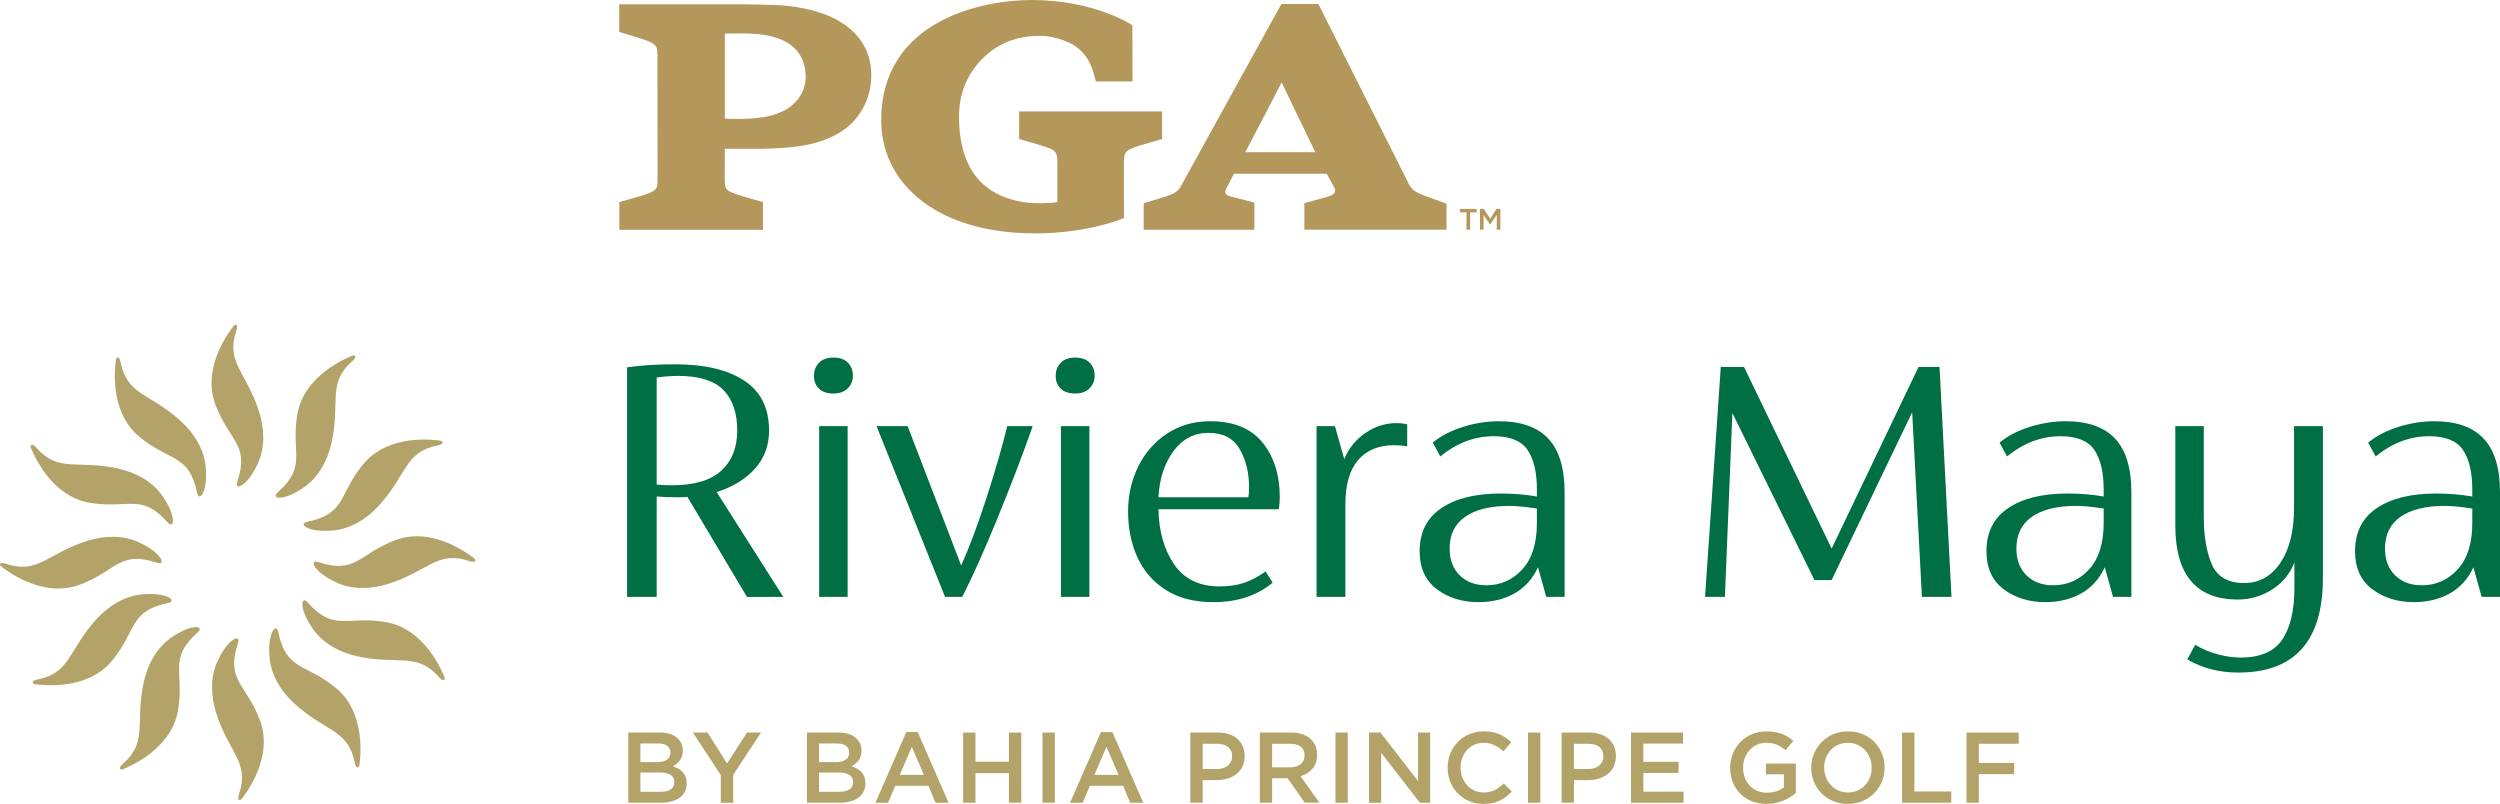 <?xml version="1.0" encoding="utf-8"?>
<!-- Generator: Adobe Illustrator 16.0.0, SVG Export Plug-In . SVG Version: 6.00 Build 0)  -->
<!DOCTYPE svg PUBLIC "-//W3C//DTD SVG 1.1//EN" "http://www.w3.org/Graphics/SVG/1.1/DTD/svg11.dtd">
<svg version="1.1" id="Capa_1" xmlns="http://www.w3.org/2000/svg" xmlns:xlink="http://www.w3.org/1999/xlink" x="0px" y="0px"
	 width="842.068px" height="270.777px" viewBox="0 0 842.068 270.777" enable-background="new 0 0 842.068 270.777"
	 xml:space="preserve">
<g>
	<defs>
		<rect id="SVGID_1_" x="-100.088" y="-112.279" width="1051.915" height="501.646"/>
	</defs>
	<clipPath id="SVGID_2_">
		<use xlink:href="#SVGID_1_"  overflow="visible"/>
	</clipPath>
	<path clip-path="url(#SVGID_2_)" fill="#B3A369" d="M79.984,162.097c-0.704,2.135,0.551,1.987,1.615,1.269
		c2.21-1.495,4.109-4.766,5.184-7.088c2.554-5.525,2.319-11.781,0.524-17.498c-4.212-13.42-11.386-16.602-7.706-27.381
		c0.772-2.261-0.376-2.379-0.988-1.528c-0.879,1.224-10.881,13.632-6.051,26.456C77.171,148.571,84.101,149.619,79.984,162.097"/>
	<path clip-path="url(#SVGID_2_)" fill="#B3A369" d="M66.324,165.793c0.458,2.2,1.471,1.445,2.033,0.289
		c1.166-2.397,1.176-6.18,0.945-8.729c-0.55-6.063-3.882-11.362-8.294-15.415c-10.358-9.516-18.163-8.684-20.365-19.86
		c-0.462-2.344-1.515-1.872-1.619-0.829c-0.149,1.499-2.608,17.246,7.988,25.939C57.124,155.485,63.651,152.929,66.324,165.793"/>
	<path clip-path="url(#SVGID_2_)" fill="#B3A369" d="M56.343,175.824c1.496,1.678,1.996,0.518,1.905-0.766
		c-0.189-2.66-2.072-5.94-3.546-8.032c-3.507-4.974-9.043-7.897-14.891-9.203c-13.728-3.061-20.071,1.562-27.566-7.017
		c-1.571-1.798-2.248-0.864-1.816,0.092c0.62,1.373,6.364,16.239,19.886,18.469C43.221,171.496,47.595,166.019,56.343,175.824"/>
	<path clip-path="url(#SVGID_2_)" fill="#B3A369" d="M52.714,189.501c2.134,0.704,1.987-0.551,1.267-1.616
		c-1.494-2.209-4.764-4.108-7.087-5.183c-5.525-2.555-11.781-2.319-17.497-0.524c-13.42,4.213-16.602,11.387-27.381,7.706
		c-2.261-0.772-2.379,0.376-1.528,0.987c1.224,0.879,13.631,10.882,26.456,6.052C39.186,192.315,40.235,185.384,52.714,189.501"/>
	<path clip-path="url(#SVGID_2_)" fill="#B3A369" d="M56.41,203.161c2.2-0.457,1.445-1.471,0.289-2.032
		c-2.398-1.165-6.18-1.177-8.729-0.945c-6.062,0.55-11.362,3.882-15.415,8.294c-9.516,10.358-8.685,18.163-19.86,20.365
		c-2.344,0.462-1.872,1.514-0.829,1.618c1.499,0.149,17.246,2.608,25.938-7.987C46.101,212.361,43.544,205.834,56.41,203.161"/>
	<path clip-path="url(#SVGID_2_)" fill="#B3A369" d="M66.44,213.142c1.677-1.496,0.516-1.996-0.766-1.904
		c-2.66,0.188-5.94,2.07-8.032,3.547c-4.975,3.506-7.899,9.042-9.203,14.89c-3.061,13.728,1.561,20.072-7.017,27.566
		c-1.798,1.571-0.864,2.248,0.092,1.815c1.373-0.62,16.239-6.364,18.469-19.886C62.112,226.264,56.635,221.89,66.44,213.142"/>
	<path clip-path="url(#SVGID_2_)" fill="#B3A369" d="M80.118,216.771c0.704-2.134-0.551-1.986-1.616-1.267
		c-2.209,1.495-4.108,4.764-5.183,7.087c-2.555,5.524-2.319,11.781-0.524,17.497c4.212,13.42,11.386,16.603,7.706,27.381
		c-0.772,2.261,0.376,2.379,0.988,1.529c0.879-1.225,10.881-13.633,6.051-26.457C82.931,230.298,76,229.25,80.118,216.771"/>
	<path clip-path="url(#SVGID_2_)" fill="#B3A369" d="M93.777,213.075c-0.458-2.199-1.471-1.444-2.033-0.289
		c-1.166,2.398-1.176,6.181-0.945,8.729c0.55,6.062,3.882,11.361,8.294,15.415c10.358,9.516,18.163,8.685,20.365,19.859
		c0.462,2.345,1.514,1.873,1.619,0.829c0.149-1.499,2.608-17.245-7.988-25.938C102.978,223.385,96.45,225.941,93.777,213.075"/>
	<path clip-path="url(#SVGID_2_)" fill="#B3A369" d="M103.758,203.044c-1.496-1.677-1.996-0.517-1.905,0.767
		c0.19,2.659,2.072,5.939,3.547,8.031c3.506,4.975,9.042,7.899,14.89,9.203c13.728,3.062,20.072-1.561,27.566,7.018
		c1.572,1.798,2.248,0.863,1.817-0.091c-0.621-1.373-6.365-16.239-19.887-18.471C116.88,207.373,112.506,212.851,103.758,203.044"/>
	<path clip-path="url(#SVGID_2_)" fill="#B3A369" d="M107.387,189.368c-2.134-0.704-1.987,0.551-1.267,1.615
		c1.495,2.209,4.765,4.109,7.088,5.184c5.524,2.556,11.78,2.318,17.497,0.524c13.419-4.213,16.602-11.386,27.381-7.706
		c2.26,0.772,2.379-0.376,1.527-0.988c-1.223-0.879-13.631-10.881-26.456-6.052C120.915,186.555,119.866,193.485,107.387,189.368"/>
	<path clip-path="url(#SVGID_2_)" fill="#B3A369" d="M103.691,175.708c-2.2,0.458-1.445,1.472-0.289,2.033
		c2.398,1.166,6.18,1.176,8.729,0.945c6.061-0.55,11.362-3.881,15.415-8.294c9.516-10.358,8.685-18.163,19.86-20.365
		c2.344-0.462,1.872-1.514,0.829-1.619c-1.499-0.149-17.246-2.607-25.938,7.988C114,166.508,116.558,173.035,103.691,175.708"/>
	<path clip-path="url(#SVGID_2_)" fill="#B3A369" d="M93.661,165.726c-1.677,1.496-0.517,1.996,0.766,1.905
		c2.66-0.189,5.94-2.071,8.032-3.546c4.974-3.506,7.899-9.043,9.203-14.891c3.061-13.729-1.561-20.071,7.017-27.565
		c1.798-1.572,0.864-2.248-0.092-1.817c-1.373,0.62-16.239,6.365-18.469,19.887C97.989,152.605,103.466,156.978,93.661,165.726"/>
	<path clip-path="url(#SVGID_2_)" fill="#006F44" d="M251.599,201.053l-20.059-33.685c-0.674,0.085-1.64,0.126-2.901,0.126
		c-3.281,0-5.763-0.083-7.444-0.252v33.811h-9.966V123.72c4.624-0.673,10.049-1.01,16.274-1.01c9.84,0,17.555,1.829,23.149,5.488
		c5.593,3.658,8.39,9.272,8.39,16.841c0,5.047-1.599,9.336-4.794,12.868c-3.197,3.532-7.487,6.141-12.868,7.821l22.456,35.325
		H251.599z M242.957,158.538c3.574-3.28,5.362-7.777,5.362-13.499c0-5.971-1.558-10.533-4.668-13.688
		c-3.112-3.153-8.159-4.73-15.139-4.73c-2.27,0-4.711,0.169-7.317,0.504v36.081c1.177,0.169,2.859,0.252,5.047,0.252
		C233.811,163.458,239.381,161.818,242.957,158.538"/>
	<path clip-path="url(#SVGID_2_)" fill="#006F44" d="M275.857,130.91c-1.135-1.092-1.703-2.523-1.703-4.289s0.568-3.237,1.703-4.415
		c1.136-1.177,2.754-1.767,4.857-1.767c2.101,0,3.722,0.568,4.857,1.704c1.135,1.135,1.703,2.586,1.703,4.352
		s-0.589,3.217-1.766,4.352c-1.179,1.135-2.775,1.703-4.794,1.703C278.611,132.55,276.993,132.004,275.857,130.91 M275.92,143.525
		h9.588v57.526h-9.588V143.525z"/>
	<path clip-path="url(#SVGID_2_)" fill="#006F44" d="M347.841,143.525c-3.28,9.336-7.149,19.473-11.606,30.403
		c-4.459,10.935-8.496,19.977-12.111,27.124h-5.803l-23.086-57.527h10.47l18.04,46.932c2.691-5.888,5.551-13.52,8.579-22.898
		c3.028-9.377,5.34-17.387,6.939-24.033H347.841z"/>
	<path clip-path="url(#SVGID_2_)" fill="#006F44" d="M357.289,130.91c-1.136-1.092-1.703-2.523-1.703-4.289s0.567-3.237,1.703-4.415
		c1.135-1.177,2.753-1.767,4.856-1.767c2.102,0,3.722,0.568,4.858,1.704c1.135,1.135,1.703,2.586,1.703,4.352
		s-0.59,3.217-1.767,4.352c-1.178,1.135-2.775,1.703-4.794,1.703C360.042,132.55,358.424,132.004,357.289,130.91 M357.351,143.525
		h9.588v57.526h-9.588V143.525z"/>
	<path clip-path="url(#SVGID_2_)" fill="#006F44" d="M430.686,171.533H390.19c0.167,7.568,1.955,13.795,5.361,18.671
		c3.407,4.879,8.472,7.316,15.203,7.316c3.11,0,5.866-0.397,8.262-1.197c2.397-0.8,4.814-2.082,7.254-3.849l2.397,3.784
		c-5.299,4.374-11.944,6.561-19.933,6.561c-6.478,0-11.859-1.388-16.148-4.162c-4.289-2.777-7.465-6.454-9.525-11.039
		c-2.061-4.583-3.091-9.693-3.091-15.328c0-5.466,1.136-10.514,3.407-15.14c2.27-4.624,5.506-8.325,9.713-11.102
		c4.205-2.775,9.041-4.163,14.508-4.163c7.905,0,13.792,2.397,17.662,7.191c3.868,4.794,5.803,10.934,5.803,18.419
		C431.064,168.925,430.938,170.27,430.686,171.533 M395.236,151.978c-3.027,4.121-4.711,9.294-5.046,15.518h30.277
		c0.167-0.84,0.252-1.935,0.252-3.281c0-4.961-1.052-9.272-3.154-12.93c-2.102-3.659-5.594-5.488-10.471-5.488
		C402.215,145.796,398.263,147.858,395.236,151.978"/>
	<path clip-path="url(#SVGID_2_)" fill="#006F44" d="M473.981,142.894v7.443c-1.347-0.252-2.819-0.378-4.416-0.378
		c-5.216,0-9.252,1.662-12.11,4.982c-2.86,3.324-4.289,8.265-4.289,14.823v31.287h-9.715v-57.527h6.182l3.154,11.102
		c1.428-3.532,3.763-6.434,7.002-8.704c3.236-2.271,6.79-3.406,10.66-3.406C471.626,142.516,472.803,142.642,473.981,142.894"/>
	<path clip-path="url(#SVGID_2_)" fill="#006F44" d="M521.515,147.752c3.658,3.91,5.487,9.945,5.487,18.103v35.197h-6.182
		l-2.775-9.965c-1.851,3.953-4.521,6.896-8.011,8.83c-3.49,1.933-7.506,2.901-12.048,2.901c-5.468,0-10.135-1.451-14.003-4.352
		c-3.869-2.902-5.803-7.169-5.803-12.806c0-6.391,2.438-11.229,7.316-14.509c4.877-3.279,11.521-4.92,19.933-4.92
		c4.372,0,8.452,0.337,12.237,1.01v-2.397c0-5.802-1.053-10.238-3.154-13.31c-2.103-3.068-5.888-4.604-11.354-4.604
		c-6.478,0-12.489,2.271-18.04,6.813l-2.523-4.668c2.775-2.271,6.182-4.037,10.219-5.298c4.037-1.262,8.03-1.893,11.984-1.893
		C512.283,141.885,517.856,143.841,521.515,147.752 M512.747,191.78c3.279-3.573,4.92-8.768,4.92-15.58v-4.92
		c-3.954-0.588-7.023-0.884-9.21-0.884c-6.477,0-11.46,1.221-14.949,3.659c-3.489,2.44-5.235,6.014-5.235,10.723
		c0,3.785,1.136,6.793,3.406,9.021s5.255,3.342,8.957,3.342C505.43,197.141,509.467,195.356,512.747,191.78"/>
	<polygon clip-path="url(#SVGID_2_)" fill="#006F44" points="647.352,201.052 644.07,138.858 616.947,195.375 611.145,195.375 
		583.516,139.11 580.994,201.052 574.307,201.052 579.605,123.593 587.428,123.593 616.947,184.779 646.215,123.593 
		653.281,123.593 657.316,201.052 	"/>
	<path clip-path="url(#SVGID_2_)" fill="#006F44" d="M712.421,147.752c3.658,3.91,5.488,9.945,5.488,18.103v35.197h-6.182
		l-2.775-9.965c-1.852,3.953-4.522,6.896-8.012,8.83c-3.49,1.933-7.506,2.901-12.047,2.901c-5.47,0-10.137-1.451-14.004-4.352
		c-3.869-2.902-5.803-7.169-5.803-12.806c0-6.391,2.438-11.229,7.316-14.509c4.877-3.279,11.521-4.92,19.933-4.92
		c4.372,0,8.453,0.337,12.237,1.01v-2.397c0-5.802-1.053-10.238-3.154-13.31c-2.103-3.068-5.888-4.604-11.354-4.604
		c-6.478,0-12.489,2.271-18.04,6.813l-2.523-4.668c2.775-2.271,6.182-4.037,10.219-5.298c4.036-1.262,8.03-1.893,11.984-1.893
		C703.19,141.885,708.763,143.841,712.421,147.752 M703.653,191.78c3.28-3.573,4.92-8.768,4.92-15.58v-4.92
		c-3.954-0.588-7.024-0.884-9.209-0.884c-6.478,0-11.461,1.221-14.949,3.659c-3.491,2.44-5.236,6.014-5.236,10.723
		c0,3.785,1.136,6.793,3.406,9.021c2.271,2.229,5.255,3.342,8.957,3.342C696.336,197.141,700.373,195.356,703.653,191.78"/>
	<path clip-path="url(#SVGID_2_)" fill="#006F44" d="M782.411,143.525v51.22c0,21.194-9.505,31.791-28.511,31.791
		c-6.393,0-12.111-1.473-17.157-4.414l2.649-4.922c2.438,1.43,5.003,2.502,7.695,3.219c2.69,0.712,5.214,1.071,7.569,1.071
		c6.643,0,11.332-2.019,14.065-6.056c2.732-4.037,4.101-9.84,4.101-17.409v-8.579c-1.515,3.869-4.037,6.919-7.569,9.146
		c-3.532,2.229-7.36,3.343-11.48,3.343c-14.046,0-21.067-8.326-21.067-24.978v-33.433h9.588v30.53
		c0,6.478,0.902,11.818,2.712,16.021c1.808,4.207,5.444,6.308,10.913,6.308c5.046,0,9.103-2.271,12.174-6.813
		c3.069-4.541,4.604-10.723,4.604-18.545v-27.502H782.411z"/>
	<path clip-path="url(#SVGID_2_)" fill="#006F44" d="M836.58,147.752c3.658,3.91,5.488,9.945,5.488,18.103v35.197h-6.182
		l-2.775-9.965c-1.852,3.953-4.522,6.896-8.012,8.83c-3.49,1.933-7.506,2.901-12.047,2.901c-5.469,0-10.137-1.451-14.004-4.352
		c-3.869-2.902-5.803-7.169-5.803-12.806c0-6.391,2.438-11.229,7.316-14.509c4.877-3.279,11.521-4.92,19.933-4.92
		c4.372,0,8.453,0.337,12.237,1.01v-2.397c0-5.802-1.053-10.238-3.154-13.31c-2.103-3.068-5.888-4.604-11.354-4.604
		c-6.478,0-12.489,2.271-18.04,6.813l-2.523-4.668c2.775-2.271,6.182-4.037,10.219-5.298c4.036-1.262,8.03-1.893,11.984-1.893
		C827.35,141.885,832.922,143.841,836.58,147.752 M827.813,191.78c3.28-3.573,4.92-8.768,4.92-15.58v-4.92
		c-3.954-0.588-7.023-0.884-9.209-0.884c-6.478,0-11.461,1.221-14.949,3.659c-3.49,2.44-5.236,6.014-5.236,10.723
		c0,3.785,1.136,6.793,3.406,9.021c2.271,2.229,5.255,3.342,8.957,3.342C820.495,197.141,824.532,195.356,827.813,191.78"/>
	<path clip-path="url(#SVGID_2_)" fill="#B3A369" d="M211.62,246.745h10.598c2.734,0,4.793,0.709,6.177,2.093
		c1.046,1.047,1.586,2.362,1.586,3.915v0.069c0,2.868-1.62,4.353-3.375,5.264c2.801,0.98,4.691,2.498,4.691,5.738v0.067
		c0,4.22-3.476,6.48-8.741,6.48H211.62V246.745z M225.83,253.428c0-1.891-1.452-3.004-4.152-3.004h-5.974v6.277h5.67
		c2.7,0,4.456-1.045,4.456-3.206V253.428z M227.146,263.385c0-2.024-1.586-3.173-4.86-3.173h-6.582v6.481h6.885
		c2.835,0,4.557-1.08,4.557-3.241V263.385z"/>
	<polygon clip-path="url(#SVGID_2_)" fill="#B3A369" points="242.778,261.056 233.395,246.745 238.323,246.745 244.904,257.174 
		251.588,246.745 256.346,246.745 246.964,260.955 246.964,270.372 242.778,270.372 	"/>
	<path clip-path="url(#SVGID_2_)" fill="#B3A369" d="M271.813,246.745h10.598c2.734,0,4.793,0.709,6.177,2.093
		c1.046,1.047,1.586,2.362,1.586,3.915v0.069c0,2.868-1.62,4.353-3.375,5.264c2.801,0.98,4.691,2.498,4.691,5.738v0.067
		c0,4.22-3.476,6.48-8.741,6.48h-10.936V246.745z M286.022,253.428c0-1.891-1.452-3.004-4.152-3.004h-5.974v6.277h5.67
		c2.7,0,4.456-1.045,4.456-3.206V253.428z M287.338,263.385c0-2.024-1.586-3.173-4.86-3.173h-6.582v6.481h6.885
		c2.835,0,4.557-1.08,4.557-3.241V263.385z"/>
	<path clip-path="url(#SVGID_2_)" fill="#B3A369" d="M305.266,246.576h3.848l10.395,23.796h-4.387l-2.397-5.703h-11.172l-2.43,5.703
		h-4.253L305.266,246.576z M311.206,260.989l-4.084-9.451l-4.05,9.451H311.206z"/>
	<polygon clip-path="url(#SVGID_2_)" fill="#B3A369" points="324.409,246.745 328.56,246.745 328.56,256.567 339.834,256.567 
		339.834,246.745 343.985,246.745 343.985,270.372 339.834,270.372 339.834,260.415 328.56,260.415 328.56,270.372 324.409,270.372 
			"/>
	<rect x="351.146" y="246.745" clip-path="url(#SVGID_2_)" fill="#B3A369" width="4.151" height="23.627"/>
	<path clip-path="url(#SVGID_2_)" fill="#B3A369" d="M370.827,246.576h3.847l10.396,23.796h-4.388l-2.396-5.703h-11.172
		l-2.431,5.703h-4.252L370.827,246.576z M376.767,260.989l-4.084-9.451l-4.051,9.451H376.767z"/>
	<path clip-path="url(#SVGID_2_)" fill="#B3A369" d="M400.941,246.745h9.316c5.535,0,8.978,3.141,8.978,7.898v0.068
		c0,5.265-4.219,8.065-9.451,8.065h-4.691v7.595h-4.152V246.745z M409.919,259.031c3.14,0,5.097-1.755,5.097-4.219v-0.067
		c0-2.802-1.992-4.22-5.097-4.22h-4.826v8.506H409.919z"/>
	<path clip-path="url(#SVGID_2_)" fill="#B3A369" d="M424.336,246.745h10.531c2.971,0,5.301,0.878,6.818,2.363
		c1.249,1.317,1.958,3.037,1.958,5.097v0.067c0,3.881-2.329,6.21-5.603,7.156l6.379,8.943h-4.929l-5.805-8.234h-5.198v8.234h-4.152
		V246.745z M434.563,258.457c2.971,0,4.86-1.519,4.86-3.947v-0.069c0-2.564-1.789-3.915-4.894-3.915h-6.042v7.932H434.563z"/>
	<rect x="449.825" y="246.745" clip-path="url(#SVGID_2_)" fill="#B3A369" width="4.151" height="23.627"/>
	<polygon clip-path="url(#SVGID_2_)" fill="#B3A369" points="461.134,246.745 464.981,246.745 477.639,263.081 477.639,246.745 
		481.723,246.745 481.723,270.372 478.247,270.372 465.218,253.563 465.218,270.372 461.134,270.372 	"/>
	<path clip-path="url(#SVGID_2_)" fill="#B3A369" d="M487.602,258.625v-0.066c0-6.718,5.029-12.219,12.15-12.219
		c4.389,0,7.021,1.519,9.282,3.68l-2.666,3.07c-1.924-1.755-3.916-2.902-6.649-2.902c-4.455,0-7.764,3.679-7.764,8.303v0.068
		c0,4.624,3.274,8.371,7.797,8.371c2.869,0,4.76-1.148,6.785-3.038l2.666,2.699c-2.396,2.599-5.198,4.186-9.586,4.186
		C492.731,270.777,487.602,265.41,487.602,258.625"/>
	<rect x="514.677" y="246.745" clip-path="url(#SVGID_2_)" fill="#B3A369" width="4.151" height="23.627"/>
	<path clip-path="url(#SVGID_2_)" fill="#B3A369" d="M525.985,246.745h9.316c5.535,0,8.978,3.141,8.978,7.898v0.068
		c0,5.265-4.219,8.065-9.45,8.065h-4.691v7.595h-4.152V246.745z M534.964,259.031c3.139,0,5.097-1.755,5.097-4.219v-0.067
		c0-2.802-1.991-4.22-5.097-4.22h-4.826v8.506H534.964z"/>
	<polygon clip-path="url(#SVGID_2_)" fill="#B3A369" points="549.381,246.745 566.898,246.745 566.898,250.458 553.533,250.458 
		553.533,256.6 565.38,256.6 565.38,260.348 553.533,260.348 553.533,266.659 567.067,266.659 567.067,270.372 549.381,270.372 	"/>
	<path clip-path="url(#SVGID_2_)" fill="#B3A369" d="M582.769,258.625v-0.066c0-6.616,5.029-12.219,12.185-12.219
		c4.084,0,6.649,1.147,9.08,3.206l-2.633,3.14c-1.823-1.554-3.646-2.498-6.616-2.498c-4.32,0-7.662,3.78-7.662,8.303v0.068
		c0,4.859,3.207,8.438,8.034,8.438c2.26,0,4.252-0.709,5.704-1.789v-4.388h-6.042v-3.646h10.059v9.924
		c-2.363,1.991-5.672,3.679-9.856,3.679C587.629,270.777,582.769,265.511,582.769,258.625"/>
	<path clip-path="url(#SVGID_2_)" fill="#B3A369" d="M610.08,258.625v-0.066c0-6.616,5.131-12.219,12.388-12.219
		s12.318,5.501,12.318,12.15v0.068c0,6.614-5.13,12.218-12.386,12.218C615.144,270.777,610.08,265.275,610.08,258.625
		 M630.433,258.625v-0.066c0-4.591-3.308-8.371-8.032-8.371c-4.692,0-7.966,3.713-7.966,8.303v0.068c0,4.59,3.308,8.371,8.033,8.371
		C627.159,266.93,630.433,263.216,630.433,258.625"/>
	<polygon clip-path="url(#SVGID_2_)" fill="#B3A369" points="640.667,246.745 644.818,246.745 644.818,266.592 657.239,266.592 
		657.239,270.372 640.667,270.372 	"/>
	<polygon clip-path="url(#SVGID_2_)" fill="#B3A369" points="662.374,246.745 679.959,246.745 679.959,250.525 666.525,250.525 
		666.525,256.973 678.439,256.973 678.439,260.752 666.525,260.752 666.525,270.372 662.374,270.372 	"/>
	<path clip-path="url(#SVGID_2_)" fill="#B4975A" d="M480.642,66.222c-4.307-1.595-5.287-2.355-6.523-5.079L444.061,1.348H431.6
		l-33.615,60.943c-1.212,2.301-2.315,2.84-5.129,3.835l-7.638,2.331v8.911h37.286V68.24l-8.279-2.148
		c-1.773-0.436-1.696-1.614-1.281-2.412c0,0,1.086-2.061,2.714-5.164h31.223c1.655,3.129,2.096,3.76,2.634,4.892
		c0.79,1.665-0.749,2.414-2.701,2.959l-7.467,2.073v8.928h47.876v-8.764C487.223,68.604,480.653,66.224,480.642,66.222
		 M419.464,51.259c4.881-9.297,11.741-22.563,12.228-23.532c0.478,1.118,6.752,14.073,11.346,23.532H419.464z"/>
	<path clip-path="url(#SVGID_2_)" fill="#B4975A" d="M384.025,48.985l7.409-2.173v-9.298h-48.156v9.298l7.414,2.173
		c5.264,1.618,5.463,2.215,5.463,6.421v12.652c-2.651,0.518-7.676,0.572-10.926,0.095c-17.408-2.538-22.208-15.364-22.208-28.811
		c0-7.555,2.544-14.419,8.314-19.997c4.116-3.977,10.419-7.595,20.004-7.245c4.181,0.153,8.982,2.146,10.639,3.301
		c4.769,3.318,5.888,7.233,7.149,12.044h12.335l-0.054-18.928c0,0-12.443-8.517-33.941-8.517c-17.076,0-50.653,7.106-50.653,40.491
		c0,20.487,17.214,36.487,47.151,38.002c20.624,1.046,34.614-5.044,34.614-5.044l-0.02-18.043
		C378.56,51.2,378.76,50.603,384.025,48.985"/>
	<path clip-path="url(#SVGID_2_)" fill="#B4975A" d="M264.92,1.946c-3.593-0.385-13.99-0.492-13.99-0.492l-42.349,0.014v9.261
		l7.104,2.196c5.767,1.86,5.767,2.407,5.767,6.647l0.033,40.136c0,4.249,0,4.504-5.777,6.334l-7.087,2.032v9.323h48.366v-9.323
		l-7.087-2.032c-5.782-1.83-5.782-2.085-5.782-6.334l0.024-9.578h11.449c10.535-0.162,19.056-0.832,26.665-5.139
		c7.256-4.106,11.225-11.71,11.225-19.66C293.481,12.51,283.341,3.827,264.92,1.946 M266.714,35.538
		c-1.346,1.233-4.379,2.733-6.849,3.356c-6.746,1.708-15.408,1.042-15.723,1.042V11.322c5.714,0,15.699-0.862,22.117,3.753
		c3.163,2.276,5.015,5.887,5.109,10.548C271.442,28.913,270.229,32.529,266.714,35.538"/>
	<polygon clip-path="url(#SVGID_2_)" fill="#B4975A" points="493.948,71.523 491.733,71.523 491.733,70.384 497.403,70.384 
		497.403,71.523 495.188,71.523 495.188,77.369 493.948,77.369 	"/>
	<polygon clip-path="url(#SVGID_2_)" fill="#B4975A" points="498.502,70.384 499.809,70.384 501.935,73.688 504.062,70.384 
		505.368,70.384 505.368,77.369 504.143,77.369 504.143,72.36 501.935,75.652 501.895,75.652 499.71,72.382 499.71,77.369 
		498.502,77.369 	"/>
</g>
</svg>
